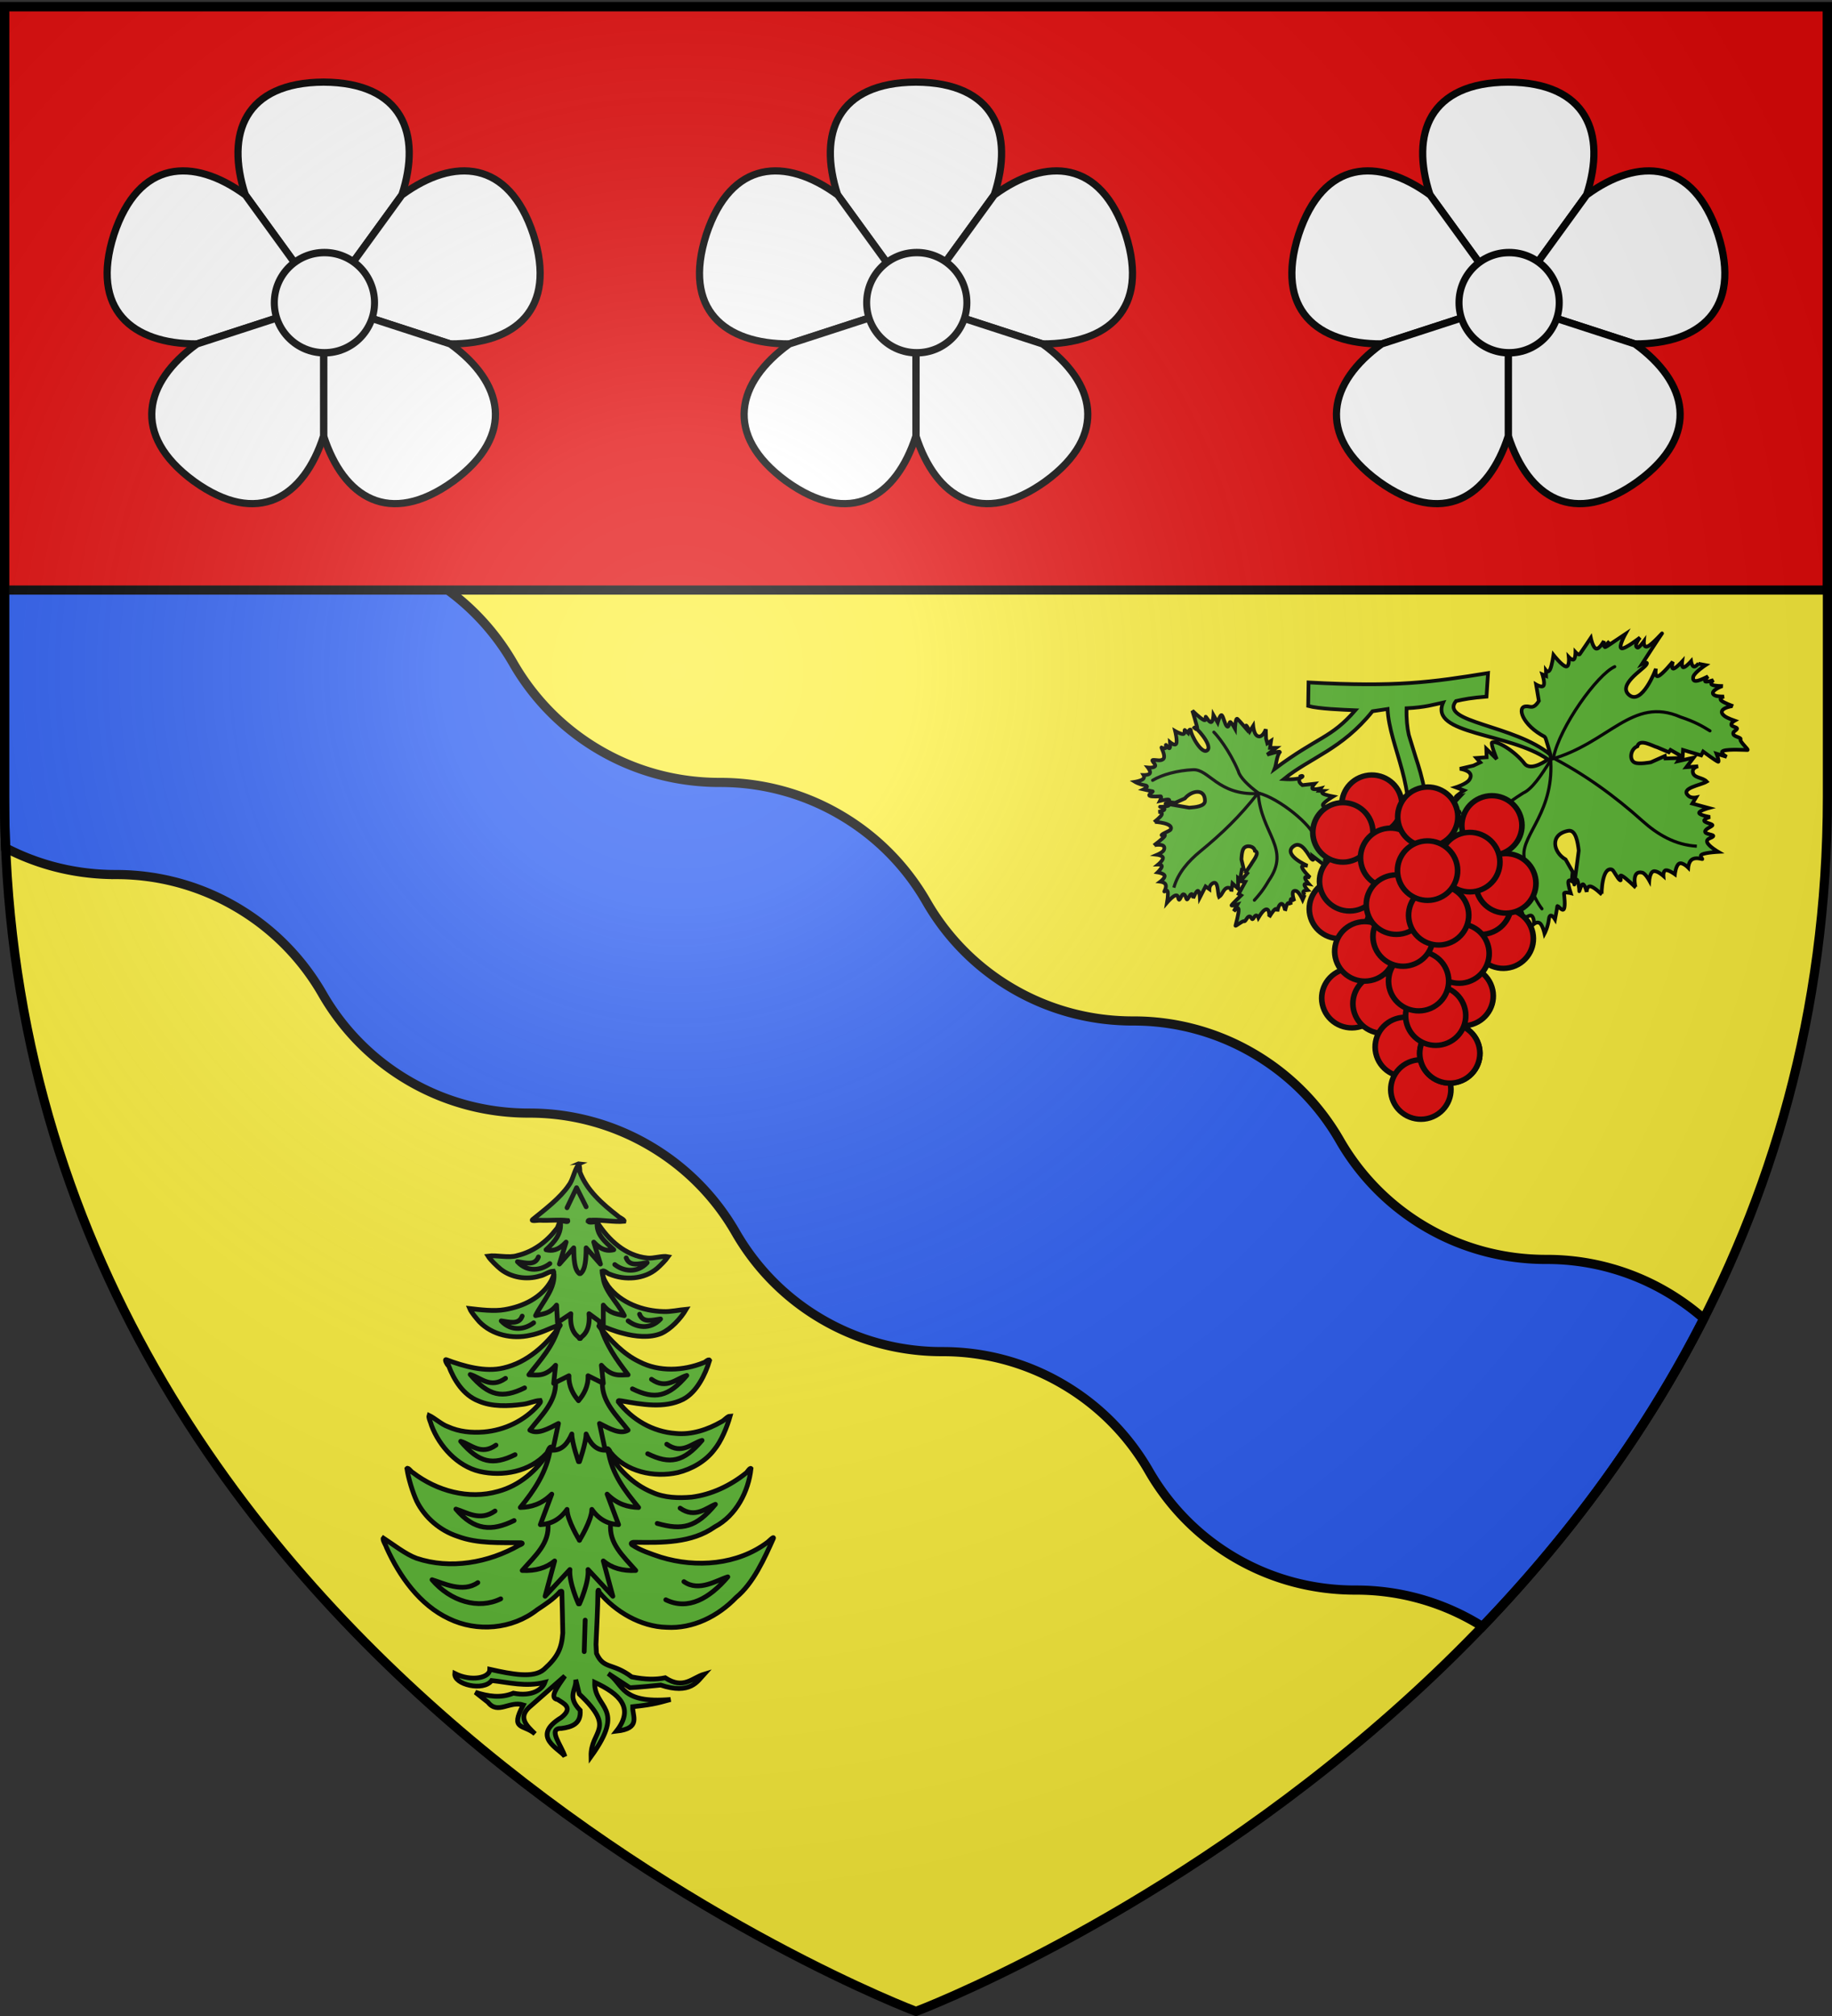 <svg xmlns="http://www.w3.org/2000/svg" xmlns:xlink="http://www.w3.org/1999/xlink" height="660" width="600" version="1.0"><rect width="100%" height="100%" fill="#333333" stroke="none"/><defs><g id="o"><path transform="rotate(18 3.157 -.5)" d="M0 0v1h.5L0 0z" id="n"/><use height="540" width="810" transform="scale(-1 1)" xlink:href="#n"/></g><g id="C"><use xlink:href="#B" transform="rotate(72)" width="810" height="540"/><use xlink:href="#B" transform="rotate(144)" width="810" height="540"/></g><g id="c"><path transform="rotate(18 3.157 -.5)" d="M0 0v1h.5L0 0z" id="b"/><use height="540" width="810" transform="scale(-1 1)" xlink:href="#b"/></g><g id="d"><use height="540" width="810" transform="rotate(72)" xlink:href="#c"/><use height="540" width="810" transform="rotate(144)" xlink:href="#c"/></g><g id="B"><path id="A" d="M0 0v1h.5L0 0z" transform="rotate(18 3.157 -.5)"/><use xlink:href="#A" transform="scale(-1 1)" width="810" height="540"/></g><g id="g"><path transform="rotate(18 3.157 -.5)" d="M0 0v1h.5L0 0z" id="f"/><use height="540" width="810" transform="scale(-1 1)" xlink:href="#f"/></g><g id="h"><use height="540" width="810" transform="rotate(72)" xlink:href="#g"/><use height="540" width="810" transform="rotate(144)" xlink:href="#g"/></g><g id="y"><use xlink:href="#x" transform="rotate(72)" width="810" height="540"/><use xlink:href="#x" transform="rotate(144)" width="810" height="540"/></g><g id="k"><path transform="rotate(18 3.157 -.5)" d="M0 0v1h.5L0 0z" id="j"/><use height="540" width="810" transform="scale(-1 1)" xlink:href="#j"/></g><g id="l"><use height="540" width="810" transform="rotate(72)" xlink:href="#k"/><use height="540" width="810" transform="rotate(144)" xlink:href="#k"/></g><g id="x"><path id="w" d="M0 0v1h.5L0 0z" transform="rotate(18 3.157 -.5)"/><use xlink:href="#w" transform="scale(-1 1)" width="810" height="540"/></g><g id="v"><use xlink:href="#u" transform="rotate(72)" width="810" height="540"/><use xlink:href="#u" transform="rotate(144)" width="810" height="540"/></g><g id="p"><use height="540" width="810" transform="rotate(72)" xlink:href="#o"/><use height="540" width="810" transform="rotate(144)" xlink:href="#o"/></g><g id="r"><path transform="rotate(18 3.157 -.5)" d="M0 0v1h.5L0 0z" id="q"/><use height="540" width="810" transform="scale(-1 1)" xlink:href="#q"/></g><g id="s"><use height="540" width="810" transform="rotate(72)" xlink:href="#r"/><use height="540" width="810" transform="rotate(144)" xlink:href="#r"/></g><g id="u"><path id="t" d="M0 0v1h.5L0 0z" transform="rotate(18 3.157 -.5)"/><use xlink:href="#t" transform="scale(-1 1)" width="810" height="540"/></g><path id="m" d="M2.922 27.672c0-5.951 2.317-9.843 5.579-11.012 1.448-.519 3.307-.273 5.018 1.447 2.119 2.129 2.736 7.993-3.483 9.121.658-.956.619-3.081-.714-3.787-.99-.524-2.113-.253-2.676.123-.824.552-1.729 2.106-1.679 4.108H2.922z"/><path d="M2.922 27.672c0-5.951 2.317-9.843 5.579-11.012 1.448-.519 3.307-.273 5.018 1.447 2.119 2.129 2.736 7.993-3.483 9.121.658-.956.619-3.081-.714-3.787-.99-.524-2.113-.253-2.676.123-.824.552-1.729 2.106-1.679 4.108H2.922z" id="i"/><path d="M2.922 27.672c0-5.951 2.317-9.843 5.579-11.012 1.448-.519 3.307-.273 5.018 1.447 2.119 2.129 2.736 7.993-3.483 9.121.658-.956.619-3.081-.714-3.787-.99-.524-2.113-.253-2.676.123-.824.552-1.729 2.106-1.679 4.108H2.922z" id="z"/><path id="e" d="M2.922 27.672c0-5.951 2.317-9.843 5.579-11.012 1.448-.519 3.307-.273 5.018 1.447 2.119 2.129 2.736 7.993-3.483 9.121.658-.956.619-3.081-.714-3.787-.99-.524-2.113-.253-2.676.123-.824.552-1.729 2.106-1.679 4.108H2.922z"/><radialGradient xlink:href="#a" id="I" gradientUnits="userSpaceOnUse" gradientTransform="matrix(1.353 0 0 1.349 -77.63 -85.747)" cx="221.445" cy="226.331" fx="221.445" fy="226.331" r="300"/><linearGradient id="a"><stop style="stop-color:white;stop-opacity:.314" offset="0"/><stop offset=".19" style="stop-color:white;stop-opacity:.251"/><stop style="stop-color:#6b6b6b;stop-opacity:.125" offset=".6"/><stop style="stop-color:black;stop-opacity:.125" offset="1"/></linearGradient></defs><g style="display:inline"><path style="fill:#fcef3c;fill-opacity:1;fill-rule:evenodd;stroke:none;stroke-width:1px;stroke-linecap:butt;stroke-linejoin:miter;stroke-opacity:1" d="M300 658.5s298.5-112.32 298.5-397.772V2.176H1.5v258.552C1.5 546.18 300 658.5 300 658.5z"/><path style="fill:#2b5df2;fill-opacity:1;fill-rule:evenodd;stroke:#000;stroke-width:3;stroke-linecap:butt;stroke-linejoin:miter;stroke-opacity:1" d="m32.75 139.063-15.625 27.062L1.5 193.188v67.53c0 5.698.11 11.315.344 16.876 11.498 5.978 23.872 8.74 36.093 8.719A77.564 77.564 0 0 1 77 296.75c12.336 7.122 21.966 17.098 28.594 28.625 6.627 11.522 16.23 21.505 28.562 28.625 12.337 7.122 25.829 10.43 39.125 10.406a77.563 77.563 0 0 1 39.063 10.438c12.336 7.122 21.966 17.098 28.594 28.625 6.627 11.522 16.23 21.505 28.562 28.625 12.336 7.122 25.828 10.43 39.125 10.406a77.564 77.564 0 0 1 39.063 10.438c12.336 7.122 21.966 17.097 28.593 28.625 6.628 11.522 16.23 21.504 28.563 28.625 12.336 7.122 25.828 10.398 39.125 10.375A77.564 77.564 0 0 1 483.03 531c.837.483 1.657.991 2.469 1.5 27.178-28.298 52.647-61.776 72.5-100.813a78.193 78.193 0 0 0-12.469-8.937 77.563 77.563 0 0 0-39.062-10.438c-13.297.024-26.789-3.252-39.125-10.375-12.332-7.12-21.935-17.102-28.563-28.625-6.627-11.527-16.257-21.502-28.594-28.625a77.564 77.564 0 0 0-39.062-10.437c-13.297.024-26.789-3.284-39.125-10.406-12.332-7.12-21.935-17.103-28.563-28.625-6.627-11.527-16.257-21.503-28.593-28.625a77.563 77.563 0 0 0-39.063-10.438c-13.296.024-26.788-3.284-39.125-10.406-12.332-7.12-21.935-17.103-28.562-28.625-6.628-11.527-16.258-21.503-28.594-28.625a77.564 77.564 0 0 0-39.063-10.438c-13.296.024-26.757-3.252-39.093-10.375a77.667 77.667 0 0 1-28.594-28.625z"/><path style="fill:#e20909;fill-opacity:1;fill-rule:nonzero;stroke:#000;stroke-opacity:1;stroke-width:3" d="M1.5 2.176h597v191H1.5z"/></g><g style="display:inline"><path d="M339.3 739.34s-4.276-4.205-4.549-4.193c-8.492.388-13.167-3.991-10.445-5.618 1.073-.799 2.657-.169 2.767-3.662l-3.496-4.232s2.27.03 2.303-.953c.034-.983-2.169-2.98-2.169-2.98l1.303-.162-.946-1.569s1.123.468 1.022-.947c-.101-1.415-1.427-4.712-1.427-4.712s4.289 1.712 5.472 1.235c1.184-.477-.737-3.142-.737-3.142s1.54.465 1.814-.165c.276-.63-.713-2.356-.713-2.356s1.475.466 1.559-.164c.083-.629.467-6.45.467-6.45s2.23 2.508 3.297 2.189c1.067-.32.97-3.464.97-3.464s.556 1.61.967 1.411c.41-.198.675-2.204.675-2.204s-1.455 5.196.855.311 2.48-5.2 2.48-5.2.084 5.19 1.279 4.87c1.195-.32 3.501-6.148 3.501-6.148s-.547 3.659.974 3.299c.464-.11.758-2.834.758-2.834s.974 2.08 1.947.778c.972-1.301 2.067-6.928 1.943-5.984-.125.944-.682 11.955-.682 11.955s1.556-2.214 1.323-.32c-.249 2.023-4.84 10.363.043 11.318 5.463 1.07 3.56-11.526 3.372-11.961 0 0 1.026 2.905 1.95 1.722.925-1.183 1.75-6.455 1.75-6.455s.627 2.278 1.288 1.882c.66-.396 1.354-3.466 1.354-3.466s.722 1.806 1.351 1.41c.629-.396 1.164-2.993 1.164-2.993s1.019 1.254 1.648 1.094c.63-.16.87-1.733.87-1.733l-.021.157 2.283-.795s-1.914 3.755-1.61 5.326c.877 2.693 3.057-.888 4.183-2.506 0 0-.526 2.046.135 1.886.662-.16 2.023-1.738 2.023-1.738s-.619 1.536.305 1.572c.924.035 3.391-1.43 3.391-1.43-.425.198-3.72 4.684-.263 3.933.649-.141 2.324-1.11 2.324-1.11s-1.255 1.263-.208 1.573c1.048.31 4.4-.333 4.4-.333-.363.056-4.678 3.757-.818 4.25 1.13.144 3.63-.33 3.63-.33s-.738 1.222-.229 1.731c.51.51 2.37-.481 2.266.305-.104.787-.833 1.459-.142 2.045.69.587 2.882-.483 2.906.303.024.786 4.278 1.555 3.723 1.872-.554.317-5.49 2.775-6.691 4.116-1.202 1.342 1.884 1.25 1.884 1.25l-3.436.801s2.314 1.878 1.78 2.037c-.533.16-5.96-.447-5.96-.447l.069 1.415-6.083 1.44 1.012 2.04-4.614.02-.124.944-4.036.488c-1.484.437-6.649.281-5.923 3.013-1.536 1.893-.192 5.255 1.898 5.09 1.556-.124 4.6-2.758 4.6-2.758l2.976-4.101.557.626 4.05-2.532-.039 1.258 3.939-3.633-.52 3.933 3.239-2.215s-1.505 1.285-.59 2.519c1.251 1.685 3.706-.173 5.578.449-1.107 2.049-6.69 6.318-2.858 7.088 1.235.249 2.411-.796 2.411-.796l-.055 2.36 5.441-1.439s-2.4 2.409-1.932 2.996c.466.588 3.8-.644 3.8-.644s-1.549 1.54-1.04 2.048c.51.51 3.16-.642 3.076-.012-.083.63-1.546 2.247-1.035 2.992.51.745 3.18-.8 3.075-.013-.104.787-1.74 1.777-.737 2.677 1.002.9 4.745.924 4.745.924s-3.292 2.136-4.153 3.32c-.86 1.183 1.244 1.253.71 1.412-.533.16-2.155.56-2.791 1.741-.637 1.182.246 2.987.246 2.987s-2.566-.697-3.246.328c-.68 1.025.527 3.772.527 3.772s-2.495-.265-3.246.328c-.75.593.243 2.044.243 2.044s-2.806-.578-3.63.33c-.825.907.332 3.3.332 3.3s-2.282-1.393-3.314-1.087c-3.627 1.077.484 5.345.575 5.345 0 0-4.453-1.2-5.878-1.077-1.426.124 1.132 1.607.177 1.572-.956-.035-3.466-1.812-4.001-1.713-3.514.643 1.004 8.802 1.143 8.802 0 0-3.373-.89-4.551-.453-1.179.437-.163 2.202-.163 2.202s-1.78-1.801-2.355-1.563c-.576.238.353 3.144.052 2.516-.302-.628-1.788-2.47-2.446-2.82-.658-.352.374 2.986-.187 1.415l-4.18-10.047c-1.586-2.113-4.324-5.602-6.283-3.906-4.801 4.158-.709 8.65 3.987 8.611l4.052 2.364 1.292 2.826s-1.298-.113-.873.79c.425.902 2.574 2.82 2.574 2.82s-2.262.638-1.833 1.265c.43.628 2.458 3.214 2.494 4.394.037 1.179-2.65-.304-2.348.324.301.628 1.51 4.082 1.51 4.082s-2.868-1.56-1.79.951c1.077 2.512 1.15 4.87 1.15 4.87s-1.764-1.918-2.913-2.189c-1.15-.27-1.684 1.108-1.684 1.108s-1.23-2.079-2.185-1.878c-.956.2-1.635 2.68-1.635 2.68s-1.243-2.472-2.252-2.35c-1.009.122-1.011 3.779-1.783 2.838-.773-.94-1.451-3.807-3.111-3.604-1.66.204-3.612 5.047-3.53 4.418.084-.63-.283-1.493-.796-1.727-.514-.233-1.34 1.421-1.257.792.083-.63.803-2.205.311-2.36-.492-.156-2.279 1.739-2.279 1.739s.303-3.265-1.036-2.827c-1.338.438-4.319 4.579-4.319 4.579s-.183-3.223-.87-4.085c-.686-.863-1.96 1.266-1.877.636l.291-2.203s-2.068 1.11-1.794.007c1.768-1.54 6.682-13.023 3.127-13.105-2.997-.07-5.68 12.487-4.838 12.483 0 0 .44-2.36-.454-1.413-.894.947-5.247 7.727-5.247 7.727s.866-5.586.592-7.393c-.274-1.808-1.77.793-1.687.164.083-.63 1.254-3.19.627-3.777-.627-.587-3.135 1.428-3.135 1.428l1.694-4.096s-3.838 1.903-3.693.802c.146-1.102 2.708-4.257 2.799-5.673.09-1.416-2.58 1.111-2.435.01.145-1.102 1.267-3.78 1.267-3.78s-4.322 3.635-4.135 2.22c.187-1.417 1.343-6.297 1.343-6.297s-1.191 1.263-1.108.634c.083-.63 1.313-3.151 1.313-3.151l-2.882.484s2.521-2.713 2.632-4.415c.234-3.583-4.534-1.554-4.534-1.554l3.363-3.159 1.424-2.05-1.84-.621 2.813-1.9-1.483-2.352 4.677 1.207s-4.43-3.43-4.09-3.99c.878-1.444 8.028-1.259 12.756.684 3.33 1.368 6.047-5.058 6.047-5.058-15.694-1.267-38.126 12.618-39.387 1.052-2.281 2.066-4.285 4.308-9.524 7.681 1.684 3.113 3.374 5.417 5.02 7.216l5.641 5.24c4.856 4.31 11.365 10.427 17.096 21.863l-7.527 2.592c-2.65-14.915-18.904-23.152-25.545-33.575l-3.941 3.134c-2.447 15.973-10.217 23.595-14.182 34.04 5.966-2.91 5.249-4.834 4.291-3.567.376.832-.254 1.977 2.02 2.218l3.253-2.398s-.331 1.681.308 1.751c.64.07 2.25-1.47 2.25-1.47l-.072.972 1.157-.63s-.46.812.481.801c.941-.01 3.284-.842 3.284-.842s-1.711 3.101-1.561 4c.15.9 2.16-.403 2.16-.403s-.516 1.12-.141 1.353c.375.233 1.641-.421 1.641-.421s-.507 1.072-.106 1.162c.4.09 4.162.642 4.162.642s-1.95 1.539-1.887 2.344c.063.805 2.137.877 2.137.877s-1.131.339-1.058.652c.074.313 1.352.601 1.352.601s-3.205-1.315-.321.62c2.883 1.936 3.066 2.076 3.066 2.076s-3.411-.175-3.366.725c.045.9 3.547 2.877 3.547 2.877s-2.322-.573-2.295.57c.008.35 1.753.692 1.753.692s-1.496.627-.777 1.408c.72.78 4.256 1.85 3.654 1.714-.601-.136-7.74-1.053-7.74-1.053s1.238 1.255.028.996c-1.291-.277-6.126-4.061-7.422-.487-1.45 4.001 7.064 3.167 7.375 3.047 0 0-2.045.628-1.396 1.367.648.74 3.99 1.592 3.99 1.592s-1.58.361-1.41.869c.168.508 2.084 1.162 2.084 1.162s-1.282.453-1.11.937c.174.484 1.802 1 1.802 1s-.962.698-.943 1.172c.018.473 1.016.723 1.016.723l-.1-.022.208 1.728s-2.198-1.59-3.27-1.436c-1.884.526.163 2.305 1.069 3.215 0 0-1.27-.484-1.255.013.014.498.861 1.58.861 1.58s-.921-.53-1.072.153c-.15.684.471 2.58.471 2.58-.07-.325-2.558-2.973-2.54-.376.003.488.408 1.774.408 1.774s-.655-.989-1.002-.226c-.348.762-.386 3.276-.386 3.276.013-.272-1.82-3.64-2.673-.8-.25.83-.282 2.705-.282 2.705s-.7-.602-1.103-.248-.01 1.778-.511 1.665c-.501-.113-.841-.684-1.32-.199-.48.485-.08 2.158-.598 2.14-.518-.018-1.606 3.1-1.738 2.675-.131-.426-1.064-4.197-1.778-5.149s-1.078 1.34-1.078 1.34l-.053-2.584s-1.548 1.63-1.58 1.227c-.03-.403 1.112-4.398 1.112-4.398l-.936-.014-.11-4.574-1.475.657.621-3.421-.601-.136.234-3.013c-.083-1.12.728-4.941-1.16-4.529-1.03-1.224-3.418-.382-3.597 1.175-.132 1.159 1.176 3.536 1.176 3.536l2.278 2.393-.487.384 1.104 3.118-.82-.086 1.84 3.085-2.506-.565 1.007 2.502s-.635-1.174-1.57-.552c-1.276.85-.395 2.755-1.06 4.113-1.19-.914-3.22-5.247-4.252-2.442-.332.904.19 1.823.19 1.823l-1.537-.148.195 4.099s-1.249-1.889-1.698-1.57c-.45.32-.1 2.846-.1 2.846s-.796-1.218-1.2-.864c-.403.354-.012 2.371-.413 2.28-.401-.09-1.26-1.248-1.819-.904-.558.344.087 2.394-.414 2.28-.501-.112-.925-1.37-1.652-.669-.728.702-1.257 3.475-1.257 3.475s-.948-2.538-1.605-3.23c-.657-.692-.992.865-1.023.462-.032-.403-.071-1.623-.758-2.149s-1.991.046-1.991.046.809-1.87.23-2.42c-.578-.551-2.544.217-2.544.217s.517-1.837.231-2.42c-.285-.584-1.372.086-1.372.086s.764-2.053.283-2.706c-.482-.653-2.21.096-2.21.096s1.227-1.629 1.168-2.408c-.207-2.737-3.569.115-3.58.182 0 0 1.397-3.245 1.512-4.308.114-1.062-1.209.766-1.054.06.154-.707 1.662-2.486 1.672-2.888.06-2.633-5.906.342-5.925.445 0 0 1.047-2.459.922-3.353-.125-.893-1.42-.22-1.42-.22s1.424-1.238 1.347-1.675c-.077-.438-2.109.118-1.656-.077.453-.194 1.863-1.212 2.184-1.683.32-.472-2.008.14-.902-.204l7.158-2.64c1.602-1.078 4.264-2.948 3.421-4.477-2.065-3.75-5.57-.921-6.19 2.56l-2.105 2.896-2.029.829s.252-.957-.398-.683c-.65.273-2.2 1.778-2.2 1.778s-.109-1.706-.579-1.416c-.47.29-2.443 1.675-3.22 1.648-.778-.027.562-1.95.11-1.756-.453.195-2.883.933-2.883.933s1.416-2.054-.377-1.37c-1.794.683-3.35.629-3.35.629s1.5-1.22 1.835-2.06c.335-.838-.495-1.298-.495-1.298s1.531-.817 1.531-1.534c0-.717-1.532-1.334-1.532-1.334s1.79-.808 1.85-1.561c.058-.754-2.338-.923-1.616-1.452.723-.53 2.695-.901 2.79-2.141.094-1.24-2.812-2.909-2.411-2.818.401.09 1.017-.142 1.24-.512.224-.37-.746-1.058-.345-.968.4.09 1.334.696 1.504.339.169-.357-.827-1.769-.827-1.769s2.097.374 1.994-.638c-.103-1.013-2.407-3.411-2.407-3.411s2.137.012 2.796-.458c.66-.47-.56-1.51-.16-1.42l1.404.316s-.443-1.584.242-1.33c.767 1.38 7.617 5.548 8.158 2.917.457-2.219-7.402-4.781-7.515-4.157 0 0 1.486.434.988-.272s-4.343-4.243-4.343-4.243 3.542.897 4.764.777c1.221-.12-.277-1.348.124-1.258.4.09 1.918 1.076 2.388.638.471-.438-.505-2.39-.505-2.39l2.451 1.444s-.72-2.932-.018-2.774c.702.158 2.418 2.202 3.333 2.334.915.132-.374-1.964.328-1.805.702.158 2.302 1.112 2.302 1.112s-1.788-3.37-.886-3.167c.903.203 3.941 1.284 3.941 1.284s-.664-.94-.263-.85c.401.09 1.885 1.117 1.885 1.117l.078-2.159s1.432 1.993 2.532 2.153c2.316.338 1.64-3.29 1.64-3.29l1.609 2.638 1.148 1.149.66-1.335.857 2.172 1.746-.992-1.434 3.412s2.856-3.127 3.177-2.849c-.206 1.85 1.063 4.048 1.306 5.71 7.149-16.593 11.091-17.983 13.424-30.104-3.821 1.997-10.701 5.635-14.215 6.552l-3.78-6.781c26.12-13.219 35.202-20.402 49.828-32.308l3.453 6.976c-4.164 2.874-5.93 4.396-8.01 6.323-1.32 8.912 20.69-2.94 35.933-.242z" style="fill:#5ab532;fill-opacity:1;fill-rule:evenodd;stroke:#000;stroke-width:1.225;stroke-linecap:butt;stroke-linejoin:miter;stroke-miterlimit:4;stroke-opacity:1;stroke-dasharray:none;display:inline" transform="rotate(30 1329.504 810.4) scale(.991 .992)"/><path style="fill:none;stroke:#000;stroke-width:1.032;stroke-linecap:round;stroke-linejoin:miter;stroke-miterlimit:4;stroke-opacity:1;stroke-dasharray:none" d="m253.36 839.143.082.332c-1.271-4.923-.173-10.08 1.51-14.557 3.39-9.017 5.57-16.637 6.938-26.153-11.118 7.077-17.927.975-22.424 3.845-4.296 2.743-7.982 6.412-9.83 9.702M261.99 798.559c7.469 11.13 18.557 10.303 17.45 23.254-.009 3.81-.446 5.873-.878 7.957M261.98 798.499c6.866-1.986 20.681.38 23.492 3.348M261.928 798.46c-3.843-.396-7.88-1.417-9.287-2.916-6.253-4.677-12.163-6.804-13.433-7.105" transform="rotate(30 1329.504 810.4) scale(.991 .992)"/><g style="fill:none"><path d="m277.556 303.935-.441.603c6.455-9.075 16.134-13.741 25.41-16.337 18.683-5.229 35.996-12.045 53.062-21.969-24.806-12.75-25.424-33.394-35.47-38.54-9.599-4.917-19.967-7.386-27.517-6.696" style="fill:none;stroke:#000;stroke-width:1.6;stroke-linecap:round;stroke-linejoin:miter;stroke-miterlimit:4;stroke-opacity:1;stroke-dasharray:none" transform="matrix(-.346 -.543 .543 -.346 486.243 532.87)"/><path d="M354.303 265.422c-9.085 29.678 4.946 52.446-17.377 67.453-6.188 5.045-10.056 6.915-13.952 8.824M354.315 267.273c11.454 11.043 23.654 41.538 22.213 51.085M353.912 265.256c-3.965-8.186-7.284-15.906-6.54-20.701.084-18.676-3.556-33.282-4.591-36.212" style="fill:none;stroke:#000;stroke-width:1.6;stroke-linecap:round;stroke-linejoin:miter;stroke-miterlimit:4;stroke-opacity:1;stroke-dasharray:none" transform="matrix(-.346 -.543 .543 -.346 486.243 532.87)"/></g><path transform="matrix(-.516 0 0 .492 846.21 11.795)" d="M783.942 599.635c-10.029-3.377-15.519-14.546-12.262-24.946 3.256-10.4 14.026-16.093 24.055-12.716 10.028 3.377 15.518 14.546 12.262 24.946-3.253 10.387-14.002 16.082-24.024 12.727" style="fill:#e20909;fill-opacity:1;fill-rule:evenodd;stroke:#000;stroke-width:3.573;stroke-linecap:round;stroke-linejoin:miter;stroke-miterlimit:4;stroke-opacity:1;stroke-dasharray:none;stroke-dashoffset:0"/><path transform="matrix(-.516 0 0 .492 849.555 2.751)" d="M783.942 599.635c-10.029-3.377-15.519-14.546-12.262-24.946 3.256-10.4 14.026-16.093 24.055-12.716 10.028 3.377 15.518 14.546 12.262 24.946-3.253 10.387-14.002 16.082-24.024 12.727" style="fill:#e20909;fill-opacity:1;fill-rule:evenodd;stroke:#000;stroke-width:3.573;stroke-linecap:round;stroke-linejoin:miter;stroke-miterlimit:4;stroke-opacity:1;stroke-dasharray:none;stroke-dashoffset:0"/><path transform="matrix(-.516 0 0 .492 868.524 -14.64)" d="M783.942 599.635c-10.029-3.377-15.519-14.546-12.262-24.946 3.256-10.4 14.026-16.093 24.055-12.716 10.028 3.377 15.518 14.546 12.262 24.946-3.253 10.387-14.002 16.082-24.024 12.727" style="fill:#e20909;fill-opacity:1;fill-rule:evenodd;stroke:#000;stroke-width:3.573;stroke-linecap:round;stroke-linejoin:miter;stroke-miterlimit:4;stroke-opacity:1;stroke-dasharray:none;stroke-dashoffset:0"/><path transform="matrix(-.516 0 0 .492 896.164 -15.52)" d="M783.942 599.635c-10.029-3.377-15.519-14.546-12.262-24.946 3.256-10.4 14.026-16.093 24.055-12.716 10.028 3.377 15.518 14.546 12.262 24.946-3.253 10.387-14.002 16.082-24.024 12.727" style="fill:#e20909;fill-opacity:1;fill-rule:evenodd;stroke:#000;stroke-width:3.573;stroke-linecap:round;stroke-linejoin:miter;stroke-miterlimit:4;stroke-opacity:1;stroke-dasharray:none;stroke-dashoffset:0"/><path transform="matrix(-.516 0 0 .492 856.851 -22.292)" d="M783.942 599.635c-10.029-3.377-15.519-14.546-12.262-24.946 3.256-10.4 14.026-16.093 24.055-12.716 10.028 3.377 15.518 14.546 12.262 24.946-3.253 10.387-14.002 16.082-24.024 12.727" style="fill:#e20909;fill-opacity:1;fill-rule:evenodd;stroke:#000;stroke-width:3.573;stroke-linecap:round;stroke-linejoin:miter;stroke-miterlimit:4;stroke-opacity:1;stroke-dasharray:none;stroke-dashoffset:0"/><path transform="matrix(-.516 0 0 .492 847.367 -13.248)" d="M783.942 599.635c-10.029-3.377-15.519-14.546-12.262-24.946 3.256-10.4 14.026-16.093 24.055-12.716 10.028 3.377 15.518 14.546 12.262 24.946-3.253 10.387-14.002 16.082-24.024 12.727" style="fill:#e20909;fill-opacity:1;fill-rule:evenodd;stroke:#000;stroke-width:3.573;stroke-linecap:round;stroke-linejoin:miter;stroke-miterlimit:4;stroke-opacity:1;stroke-dasharray:none;stroke-dashoffset:0"/><path transform="matrix(-.516 0 0 .492 899.895 21.534)" d="M783.942 599.635c-10.029-3.377-15.519-14.546-12.262-24.946 3.256-10.4 14.026-16.093 24.055-12.716 10.028 3.377 15.518 14.546 12.262 24.946-3.253 10.387-14.002 16.082-24.024 12.727" style="fill:#e20909;fill-opacity:1;fill-rule:evenodd;stroke:#000;stroke-width:3.573;stroke-linecap:round;stroke-linejoin:miter;stroke-miterlimit:4;stroke-opacity:1;stroke-dasharray:none;stroke-dashoffset:0"/><path transform="matrix(-.516 0 0 .492 892.6 10.403)" d="M783.942 599.635c-10.029-3.377-15.519-14.546-12.262-24.946 3.256-10.4 14.026-16.093 24.055-12.716 10.028 3.377 15.518 14.546 12.262 24.946-3.253 10.387-14.002 16.082-24.024 12.727" style="fill:#e20909;fill-opacity:1;fill-rule:evenodd;stroke:#000;stroke-width:3.573;stroke-linecap:round;stroke-linejoin:miter;stroke-miterlimit:4;stroke-opacity:1;stroke-dasharray:none;stroke-dashoffset:0"/><path transform="matrix(-.516 0 0 .492 900.75 3.448)" d="M783.942 599.635c-10.029-3.377-15.519-14.546-12.262-24.946 3.256-10.4 14.026-16.093 24.055-12.716 10.028 3.377 15.518 14.546 12.262 24.946-3.253 10.387-14.002 16.082-24.024 12.727" style="fill:#e20909;fill-opacity:1;fill-rule:evenodd;stroke:#000;stroke-width:3.573;stroke-linecap:round;stroke-linejoin:miter;stroke-miterlimit:4;stroke-opacity:1;stroke-dasharray:none;stroke-dashoffset:0"/><path transform="matrix(-.516 0 0 .492 862.99 -4.9)" d="M783.942 599.635c-10.029-3.377-15.519-14.546-12.262-24.946 3.256-10.4 14.026-16.093 24.055-12.716 10.028 3.377 15.518 14.546 12.262 24.946-3.253 10.387-14.002 16.082-24.024 12.727" style="fill:#e20909;fill-opacity:1;fill-rule:evenodd;stroke:#000;stroke-width:3.573;stroke-linecap:round;stroke-linejoin:miter;stroke-miterlimit:4;stroke-opacity:1;stroke-dasharray:none;stroke-dashoffset:0"/><path transform="matrix(-.516 0 0 .492 888.952 -3.51)" d="M783.942 599.635c-10.029-3.377-15.519-14.546-12.262-24.946 3.256-10.4 14.026-16.093 24.055-12.716 10.028 3.377 15.518 14.546 12.262 24.946-3.253 10.387-14.002 16.082-24.024 12.727" style="fill:#e20909;fill-opacity:1;fill-rule:evenodd;stroke:#000;stroke-width:3.573;stroke-linecap:round;stroke-linejoin:miter;stroke-miterlimit:4;stroke-opacity:1;stroke-dasharray:none;stroke-dashoffset:0"/><path transform="matrix(-.516 0 0 .492 875.174 -18.359)" d="M783.942 599.635c-10.029-3.377-15.519-14.546-12.262-24.946 3.256-10.4 14.026-16.093 24.055-12.716 10.028 3.377 15.518 14.546 12.262 24.946-3.253 10.387-14.002 16.082-24.024 12.727" style="fill:#e20909;fill-opacity:1;fill-rule:evenodd;stroke:#000;stroke-width:3.573;stroke-linecap:round;stroke-linejoin:miter;stroke-miterlimit:4;stroke-opacity:1;stroke-dasharray:none;stroke-dashoffset:0"/><path transform="matrix(-.516 0 0 .492 850.285 41.012)" d="M783.942 599.635c-10.029-3.377-15.519-14.546-12.262-24.946 3.256-10.4 14.026-16.093 24.055-12.716 10.028 3.377 15.518 14.546 12.262 24.946-3.253 10.387-14.002 16.082-24.024 12.727" style="fill:#e20909;fill-opacity:1;fill-rule:evenodd;stroke:#000;stroke-width:3.573;stroke-linecap:round;stroke-linejoin:miter;stroke-miterlimit:4;stroke-opacity:1;stroke-dasharray:none;stroke-dashoffset:0"/><path transform="matrix(-.516 0 0 .492 860.499 42.81)" d="M783.942 599.635c-10.029-3.377-15.519-14.546-12.262-24.946 3.256-10.4 14.026-16.093 24.055-12.716 10.028 3.377 15.518 14.546 12.262 24.946-3.253 10.387-14.002 16.082-24.024 12.727" style="fill:#e20909;fill-opacity:1;fill-rule:evenodd;stroke:#000;stroke-width:3.573;stroke-linecap:round;stroke-linejoin:miter;stroke-miterlimit:4;stroke-opacity:1;stroke-dasharray:none;stroke-dashoffset:0"/><path transform="matrix(-.516 0 0 .492 854.537 25.707)" d="M783.942 599.635c-10.029-3.377-15.519-14.546-12.262-24.946 3.256-10.4 14.026-16.093 24.055-12.716 10.028 3.377 15.518 14.546 12.262 24.946-3.253 10.387-14.002 16.082-24.024 12.727" style="fill:#e20909;fill-opacity:1;fill-rule:evenodd;stroke:#000;stroke-width:3.573;stroke-linecap:round;stroke-linejoin:miter;stroke-miterlimit:4;stroke-opacity:1;stroke-dasharray:none;stroke-dashoffset:0"/><path transform="matrix(-.516 0 0 .492 886.763 40.317)" d="M783.942 599.635c-10.029-3.377-15.519-14.546-12.262-24.946 3.256-10.4 14.026-16.093 24.055-12.716 10.028 3.377 15.518 14.546 12.262 24.946-3.253 10.387-14.002 16.082-24.024 12.727" style="fill:#e20909;fill-opacity:1;fill-rule:evenodd;stroke:#000;stroke-width:3.573;stroke-linecap:round;stroke-linejoin:miter;stroke-miterlimit:4;stroke-opacity:1;stroke-dasharray:none;stroke-dashoffset:0"/><path transform="matrix(-.516 0 0 .492 885.43 26.404)" d="M783.942 599.635c-10.029-3.377-15.519-14.546-12.262-24.946 3.256-10.4 14.026-16.093 24.055-12.716 10.028 3.377 15.518 14.546 12.262 24.946-3.253 10.387-14.002 16.082-24.024 12.727" style="fill:#e20909;fill-opacity:1;fill-rule:evenodd;stroke:#000;stroke-width:3.573;stroke-linecap:round;stroke-linejoin:miter;stroke-miterlimit:4;stroke-opacity:1;stroke-dasharray:none;stroke-dashoffset:0"/><path transform="matrix(-.516 0 0 .492 867.794 57.012)" d="M783.942 599.635c-10.029-3.377-15.519-14.546-12.262-24.946 3.256-10.4 14.026-16.093 24.055-12.716 10.028 3.377 15.518 14.546 12.262 24.946-3.253 10.387-14.002 16.082-24.024 12.727" style="fill:#e20909;fill-opacity:1;fill-rule:evenodd;stroke:#000;stroke-width:3.573;stroke-linecap:round;stroke-linejoin:miter;stroke-miterlimit:4;stroke-opacity:1;stroke-dasharray:none;stroke-dashoffset:0"/><path transform="matrix(-.516 0 0 .492 872.901 70.926)" d="M783.942 599.635c-10.029-3.377-15.519-14.546-12.262-24.946 3.256-10.4 14.026-16.093 24.055-12.716 10.028 3.377 15.518 14.546 12.262 24.946-3.253 10.387-14.002 16.082-24.024 12.727" style="fill:#e20909;fill-opacity:1;fill-rule:evenodd;stroke:#000;stroke-width:3.573;stroke-linecap:round;stroke-linejoin:miter;stroke-miterlimit:4;stroke-opacity:1;stroke-dasharray:none;stroke-dashoffset:0"/><path transform="matrix(-.516 0 0 .492 882.386 59.098)" d="M783.942 599.635c-10.029-3.377-15.519-14.546-12.262-24.946 3.256-10.4 14.026-16.093 24.055-12.716 10.028 3.377 15.518 14.546 12.262 24.946-3.253 10.387-14.002 16.082-24.024 12.727" style="fill:#e20909;fill-opacity:1;fill-rule:evenodd;stroke:#000;stroke-width:3.573;stroke-linecap:round;stroke-linejoin:miter;stroke-miterlimit:4;stroke-opacity:1;stroke-dasharray:none;stroke-dashoffset:0"/><path style="fill:#e20909;fill-opacity:1;fill-rule:evenodd;stroke:#000;stroke-width:3.573;stroke-linecap:round;stroke-linejoin:miter;stroke-miterlimit:4;stroke-opacity:1;stroke-dasharray:none;stroke-dashoffset:0" d="M783.942 599.635c-10.029-3.377-15.519-14.546-12.262-24.946 3.256-10.4 14.026-16.093 24.055-12.716 10.028 3.377 15.518 14.546 12.262 24.946-3.253 10.387-14.002 16.082-24.024 12.727" transform="matrix(-.516 0 0 .492 882.386 59.098)"/><path transform="matrix(-.516 0 0 .492 877.758 46.746)" d="M783.942 599.635c-10.029-3.377-15.519-14.546-12.262-24.946 3.256-10.4 14.026-16.093 24.055-12.716 10.028 3.377 15.518 14.546 12.262 24.946-3.253 10.387-14.002 16.082-24.024 12.727" style="fill:#e20909;fill-opacity:1;fill-rule:evenodd;stroke:#000;stroke-width:3.573;stroke-linecap:round;stroke-linejoin:miter;stroke-miterlimit:4;stroke-opacity:1;stroke-dasharray:none;stroke-dashoffset:0"/><path transform="matrix(-.516 0 0 .492 872.172 35.447)" d="M783.942 599.635c-10.029-3.377-15.519-14.546-12.262-24.946 3.256-10.4 14.026-16.093 24.055-12.716 10.028 3.377 15.518 14.546 12.262 24.946-3.253 10.387-14.002 16.082-24.024 12.727" style="fill:#e20909;fill-opacity:1;fill-rule:evenodd;stroke:#000;stroke-width:3.573;stroke-linecap:round;stroke-linejoin:miter;stroke-miterlimit:4;stroke-opacity:1;stroke-dasharray:none;stroke-dashoffset:0"/><path transform="matrix(-.516 0 0 .492 867.065 20.838)" d="M783.942 599.635c-10.029-3.377-15.519-14.546-12.262-24.946 3.256-10.4 14.026-16.093 24.055-12.716 10.028 3.377 15.518 14.546 12.262 24.946-3.253 10.387-14.002 16.082-24.024 12.727" style="fill:#e20909;fill-opacity:1;fill-rule:evenodd;stroke:#000;stroke-width:3.573;stroke-linecap:round;stroke-linejoin:miter;stroke-miterlimit:4;stroke-opacity:1;stroke-dasharray:none;stroke-dashoffset:0"/><path transform="matrix(-.516 0 0 .492 864.876 10.403)" d="M783.942 599.635c-10.029-3.377-15.519-14.546-12.262-24.946 3.256-10.4 14.026-16.093 24.055-12.716 10.028 3.377 15.518 14.546 12.262 24.946-3.253 10.387-14.002 16.082-24.024 12.727" style="fill:#e20909;fill-opacity:1;fill-rule:evenodd;stroke:#000;stroke-width:3.573;stroke-linecap:round;stroke-linejoin:miter;stroke-miterlimit:4;stroke-opacity:1;stroke-dasharray:none;stroke-dashoffset:0"/><path transform="matrix(-.516 0 0 .492 878.738 13.881)" d="M783.942 599.635c-10.029-3.377-15.519-14.546-12.262-24.946 3.256-10.4 14.026-16.093 24.055-12.716 10.028 3.377 15.518 14.546 12.262 24.946-3.253 10.387-14.002 16.082-24.024 12.727" style="fill:#e20909;fill-opacity:1;fill-rule:evenodd;stroke:#000;stroke-width:3.573;stroke-linecap:round;stroke-linejoin:miter;stroke-miterlimit:4;stroke-opacity:1;stroke-dasharray:none;stroke-dashoffset:0"/><path transform="matrix(-.516 0 0 .492 875.09 -.727)" d="M783.942 599.635c-10.029-3.377-15.519-14.546-12.262-24.946 3.256-10.4 14.026-16.093 24.055-12.716 10.028 3.377 15.518 14.546 12.262 24.946-3.253 10.387-14.002 16.082-24.024 12.727" style="fill:#e20909;fill-opacity:1;fill-rule:evenodd;stroke:#000;stroke-width:3.573;stroke-linecap:round;stroke-linejoin:miter;stroke-miterlimit:4;stroke-opacity:1;stroke-dasharray:none;stroke-dashoffset:0"/></g><g style="display:inline"><path style="fill:#5ab532;fill-opacity:1;fill-rule:nonzero;stroke:#000;stroke-width:2.5;stroke-miterlimit:4;stroke-opacity:1;stroke-dasharray:none;marker:none;visibility:visible;display:inline;overflow:visible;enable-background:accumulate" d="M155.469 223.469c-.087-.01-.178.224-.25.75-2.017 2.696-2.796 7.88-4.969 10.562-4.49 6.668-12.78 12.893-18.969 17.938-.968.978 3.344.206 3.813.312 4.868.269 9.835-.415 14.656.156.45 1.214-2.163.085-2.75.25-2.08-.299-1.952 3.197-3.25 4.282-5.16 6.718-12.106 11.797-20.438 13.812-4.401 1.443-10.843-.376-15.312.281 1.198 1.959 4.824 5.436 6.656 6.907 5.615 4.37 13.599 5.61 20.406 3.531 2.631-.482 4.475-2.337 7.094-2.531.634 1.964-.269 3.083-1 4.875-4.97 8.968-14.69 13.628-24.469 15.25-5.532.985-12.811.074-18.312-.563.846 2.034 3.583 5.233 5.063 6.906 6.705 6.947 17.36 9.246 26.593 7.094 5.264-.936 9.768-3.402 14.75-5.25 1.17-.548 1.281.042.719.563-7.197 9.953-17.085 18.94-29.344 21.781-9.646 2.375-20.918-.873-30-4.281-1.438-.529.92 3.514 1.125 3.094 2.945 7.692 7.788 15.425 15.656 18.5 7.11 3.142 15.72 2.735 23.25 1.75 3.325-.37 5.83-1.82 9.126-2 .547 1.08-.551 1.52-1 2.406-7.25 8.187-17.592 13.152-28.532 14.094-6.475.505-12.96-.095-18.906-2.813-3.196-1.116-6.856-4.491-9.844-5.906-.427 1.143 1.094 4.138 1.344 5.344 4.098 10.888 13.598 21.303 25.188 24.03 12.15 2.818 26.24.095 34.906-9.25.976-.802 1.331-3.954 2.875-3.5.54 1.085-1.273 1.67-1.656 2.657-6.233 9.72-15.16 17.51-26.47 20.563-15.434 4.4-32.053-.28-44.53-9.782-.71-.145-2.602-3.012-3.22-2.219.772 5.156 2.956 12.345 5.126 17.063 4.266 8.666 12.243 15.452 21.437 18.469 10.605 3.977 22.343 3.22 33.438 3.375 1.339.306-.65 1.093-1.156 1.281-16.063 9.167-36.05 12.794-53.782 6.844-5.726-2.08-12.345-7.313-17.406-10.594-.702.78 1.533 4.098 1.656 4.969 6.78 15.054 17.429 30.122 32.75 37.281 14.569 7.055 33.047 5.615 46.188-4.688 4.557-3.053 8.453-5.504 12.031-9.53 1.25-.548.84.19.938.75.207 7.034.346 14.004.468 20.968-.593 7.979-2.536 12.465-9.812 19-5.455 4.822-16.757 2.612-28.406 0-.035 4.532-9.784 6.533-18.376 2.188-.604 5.827 15.118 9.51 19.313 3.687 9.1.96 17.674 3.469 27.938.938-1.35 3.62-6.657 7.664-16.563 5.687-6.631 2.762-13.275 1.658-19.906-.469l6.625 5.219c5.127 6.653 11.304-.887 18.5 1.406-7.233 13.409.193 9.977 6.156 15.156-4.3-4.179-8.85-8.31-3.313-13.718l18.938-16.594c-3.842 5.579-8.483 11.616-3.781 12.313 3.069 2.055 8.538 4.226 1.875 9.468-16.474 10.075-.62 16.428 1.906 20.375-1.587-5.491-9.343-14.835-1.906-14.687 5.738-.735 10.446-2.487 9.937-9.469-7.337-7.55-1.78-10.801-2.344-16.094l1.875 7.563c19.754 18.62 5.818 18.805 6.157 32.687 18.878-26.125 1.476-24.883 1.906-38.843 12.871 6.002 21.054 13.327 11.375 25.593 13.099-1.465 8.356-7.822 8.531-12.812 12.088-1.263 14.926-2.518 19.875-3.781-26.422 2.245-24.49-7.91-32.719-13.625l11.407 7.468c7.155-.473 11.337-.932 16.094-1.406 15.542 5.152 19.4-2.033 22.75-5.688-6.142 1.826-10.741 8.198-20.375 1.875-4.849.994-10.214 1.008-17.532-.468-10.168-7.638-14.677-3.798-18.469-12.313l-.25-4.719c.384-9.283.944-18.802 1-27.78.239-1.4.572-.18.72.5 8.378 10.175 21.793 18.019 35.218 18.343 13.817.858 27.018-5.79 36.469-15.625 9.063-7.417 14.889-20.535 19.562-31 .386-1.353-2.604 1.767-3.031 2.031-15.765 11.898-37.402 13.542-55.906 7.875-5.238-1.777-10.76-3.492-15.313-6.594-.955-1.033.968-1.323 1.656-1.218 14.224.226 29.705.462 41.813-8.063 11.391-6.006 17.749-18.714 19.031-30.562-.573-.643-2.142 2.238-2.719 2.437-8.125 6.507-17.999 11.21-28.406 12.531-6.964.57-14.197.392-20.656-2.53-10.297-4.238-18.547-12.757-23.75-22.407.12-1.336 1.633.538 1.75 1.313 8.205 10.332 22.916 13.51 35.438 10.75 7.272-1.808 14.429-5.851 19-11.844 3.8-4.559 6.794-12.04 8.406-17.719-1.48.061-3.172 2.399-4.594 2.969-7.099 4.104-15.698 6.942-23.938 6.094-11.97-.846-22.833-7.146-30.093-16.594-.174-1.06 1.186-.37 1.75-.438 10.51 1.818 22.373 4.124 32.25-.844 7.143-3.685 11.633-12.949 13.875-20.406-.532-.99-2.432 1.235-3.188 1.25-10.664 4.261-23.21 4.889-33.625-.5-8.373-3.991-14.88-11.045-20.719-18.062-.225-.554-1.027-.616.032-1.031 4.506 1.613 7.463 3.057 12.156 4.187 6.233 1.708 13.939 2.566 20 .063 5.095-2.267 10.27-7.893 13.062-12.657-3.554.323-8.273 1.38-11.906 1.188-10.833-.27-22.262-4.453-28.937-13.25-1.575-2.353-3.168-5.076-3.219-7.938 1.24-.627 2.76 1.376 4 1.625 7.924 3.29 18.093 2.72 24.781-3 1.665-1.433 4.569-4.353 5.813-6.156-3.063-.645-7.627 1.078-10.813.688-11.406-1.087-20.46-9.401-26.406-18.844-1.223-.436-3.765.618-4.719-.344-.083-1.085 1.831-.41 2.438-.656 4.846-.152 11.63 1.07 16.437.594.276-.904-2.913-2.117-3.344-2.813-8.04-6.23-16.292-13.484-19.906-23.188.232.064-.185-4.052-.562-4.093z" transform="matrix(.625 0 0 .625 92.351 241.343)"/><path style="fill:none;stroke:#000;stroke-width:2.5;stroke-linecap:round;stroke-linejoin:round;stroke-miterlimit:4;stroke-opacity:1;stroke-dasharray:none;display:inline" d="m149.38 246.482 5-10.5 5 10M145.88 253.482c.855 6.678-3.113 10.944-7.5 15 2.99.707 6.19.568 10.5-4l-3.5 11.5 7.5-8.5c.044 5.933.33 11.504 3 13.5M165.213 253.816c-.856 6.678 4.28 10.61 8.667 14.666-2.99.707-6.192.568-10.5-4l3.5 11.5-7.5-8.5c-.045 5.933-.332 11.504-3 13.5M134.38 272.246c-1.745 4.677-6.612 3.11-11 2.5 5.44 5.837 12.624 4.418 17 1M180.38 272.746c1.744 4.677 6.611 3.11 11 2.5-5.442 5.837-12.625 4.418-17 1M168.38 279.982c-1.425 8.481 7.454 15.762 11 23-3.667-.94-7.334-.79-11-5.5v10l-7.5-5.5c.649 7.422-1.673 10.881-5 13" transform="matrix(.625 0 0 .625 92.351 241.343)"/><path style="fill:none;stroke:#000;stroke-width:2.5;stroke-linecap:round;stroke-linejoin:round;stroke-miterlimit:4;stroke-opacity:1;stroke-dasharray:none;display:inline" d="M142.38 279.982c1.424 8.481-5.955 15.762-9.5 23 3.666-.94 7.333-.79 11-5.5l.5 9.167 7-4.667c-.65 7.422 1.672 10.881 5 13M125.88 303.246c-1.745 4.677-6.612 3.11-11 2.5 5.44 5.837 12.624 4.418 17 1M187.38 302.246c1.744 4.677 6.611 3.11 11 2.5-5.442 5.837-12.625 4.418-17 1M166.38 306.982c3.259 11.611 9.14 19.29 15 27-4.328.029-8.401 1.331-14-5l1 9.5-8-4c.252 5.55-2.41 10.113-5 13" transform="matrix(.625 0 0 .625 92.351 241.343)"/><path style="fill:none;stroke:#000;stroke-width:2.5;stroke-linecap:round;stroke-linejoin:round;stroke-miterlimit:4;stroke-opacity:1;stroke-dasharray:none;display:inline" d="M145.38 307.816c-3.26 11.61-10.14 18.457-16 26.166 4.327.029 8.4 1.331 14-5l-1 9.5 8-4c-.253 5.55 2.408 10.113 5 13M127.13 340.835c-11.667 5.74-18.834 4.328-28.5-7 5.52 1.608 10.578 7.598 18.5 2M183.63 341.335c11.666 5.74 18.833 4.328 28.5-7-5.52 1.608-10.579 7.598-18.5 2M167.88 337.982c-.28 10.246 7.487 17.272 13.5 25-4.109 2.4-9.6-.732-15-3.5l3 14c-5.273.047-8.057-4.161-10-8.5-.088 4.834-3.5 14.5-3.5 14.5" transform="matrix(.625 0 0 .625 92.351 241.343)"/><path style="fill:none;stroke:#000;stroke-width:2.5;stroke-linecap:round;stroke-linejoin:round;stroke-miterlimit:4;stroke-opacity:1;stroke-dasharray:none;display:inline" d="M143.38 337.982c.28 10.246-7.488 17.272-13.5 25 4.108 2.4 9.6-.732 15-3.5l-3 14c5.272.047 8.056-4.161 10-8.5.087 4.834 3.5 14.5 3.5 14.5M122.13 375.835c-11.667 5.74-18.834 4.328-28.5-7 5.52 1.608 10.578 7.598 18.5 2M191.63 375.335c11.666 5.74 18.833 4.328 28.5-7-5.52 1.608-10.579 7.598-18.5 2M170.88 373.316c1.857 12.648 8.886 21.46 16 30.166-5.5-.149-11-1.552-16.5-7l6 16c-5.265-.276-10.067-2.401-14-8-.078 5.837-6.5 16.167-6.5 16.167" transform="matrix(.625 0 0 .625 92.351 241.343)"/><path style="fill:none;stroke:#000;stroke-width:2.5;stroke-linecap:round;stroke-linejoin:round;stroke-miterlimit:4;stroke-opacity:1;stroke-dasharray:none;display:inline" d="M140.713 372.316c-1.857 12.648-8.72 22.46-15.833 31.166 5.5-.149 11-1.552 16.5-7l-6 16c5.264-.276 10.066-2.401 14-8 .077 5.837 6.5 16.167 6.5 16.167M121.63 410.335c-11.667 5.74-20.834 5.328-30.5-6 5.52 1.608 12.578 6.598 20.5 1M196.63 411.835c13.166 3.74 20.433 2.128 30.5-10-4.72 1.808-10.579 7.598-18.5 2M172.213 411.982c-.946 10.315 6.404 16.755 13.167 24.5-7 .334-12.667-1.333-17-5l5 18.5-13-14c.63 6.71-4.5 18-4.5 18" transform="matrix(.625 0 0 .625 92.351 241.343)"/><path style="fill:none;stroke:#000;stroke-width:2.5;stroke-linecap:round;stroke-linejoin:round;stroke-miterlimit:4;stroke-opacity:1;stroke-dasharray:none;display:inline" d="M139.38 411.982c.945 10.315-6.738 16.755-13.5 24.5 7 .334 12.666-1.333 17-5l-5 18.5 13-14c-.63 6.71 4.5 18 4.5 18M114.63 451.335c-11.667 5.74-26.334 1.328-36-10 5.52 1.608 16.078 7.098 24 1.5M201.13 451.835c11.666 5.74 22.833-.672 32.5-12-5.52 1.608-15.079 8.098-23 2.5" transform="matrix(.625 0 0 .625 92.351 241.343)"/><path style="fill:none;stroke:#000;stroke-width:2.5;stroke-linecap:round;stroke-linejoin:miter;stroke-miterlimit:4;stroke-opacity:1;stroke-dasharray:none;display:inline" d="m158.88 462.482-.5 16.5" transform="matrix(.625 0 0 .625 92.351 241.343)"/></g><g style="display:inline" id="H" transform="matrix(.945 0 0 -.945 439.253 216.738)"><path id="D" d="M-147.376 200.908c-27.317-.133-34.073-17.827-27.15-39.037v-.038l27.15-37.35 27.15 37.35v.038c6.924 21.21.167 38.904-27.15 39.037z" style="fill:#fff;fill-opacity:1;stroke:#000;stroke-width:2.5;stroke-linecap:butt;stroke-linejoin:miter;stroke-miterlimit:4;stroke-opacity:1;stroke-dasharray:none"/><use height="660" width="600" transform="rotate(-72 -147.376 124.464)" id="E" xlink:href="#D" y="0" x="0" style="fill:#fff;stroke:#000;stroke-width:2.5;stroke-miterlimit:4;stroke-opacity:1;stroke-dasharray:none"/><use height="660" width="600" transform="matrix(-1 0 0 1 -294.716 0)" id="F" xlink:href="#E" y="0" x="0" style="fill:#fff;stroke:#000;stroke-width:2.5;stroke-miterlimit:4;stroke-opacity:1;stroke-dasharray:none"/><use height="660" width="600" transform="rotate(144 -147.358 124.458)" id="G" xlink:href="#F" y="0" x="0" style="fill:#fff;stroke:#000;stroke-width:2.5;stroke-miterlimit:4;stroke-opacity:1;stroke-dasharray:none"/><use height="660" width="600" transform="rotate(-72 -147.376 124.464)" xlink:href="#G" style="fill:#fff;stroke:#000;stroke-width:2.5;stroke-miterlimit:4;stroke-opacity:1;stroke-dasharray:none"/><path transform="matrix(1.324 0 0 -1.397 -1748.086 313.033)" d="M1222.329 134.961c0 6.864-5.873 12.427-13.118 12.427-7.244 0-13.117-5.563-13.117-12.427 0-6.863 5.873-12.427 13.117-12.427 7.245 0 13.118 5.564 13.118 12.427z" style="fill:#fff;fill-opacity:1;stroke:#000;stroke-width:1.838;stroke-linecap:butt;stroke-linejoin:miter;stroke-miterlimit:4;stroke-opacity:1;stroke-dasharray:none"/></g><use style="display:inline" xlink:href="#H" transform="translate(-194)" width="600" height="660"/><use style="display:inline" xlink:href="#H" transform="translate(194)" width="600" height="660"/><path d="M300 658.5s298.5-112.32 298.5-397.772V2.176H1.5v258.552C1.5 546.18 300 658.5 300 658.5z" style="opacity:1;fill:url(#I);fill-opacity:1;fill-rule:evenodd;stroke:none;stroke-width:1px;stroke-linecap:butt;stroke-linejoin:miter;stroke-opacity:1"/><path d="M300 658.5S1.5 546.18 1.5 260.728V2.176h597v258.552C598.5 546.18 300 658.5 300 658.5z" style="opacity:1;fill:none;fill-opacity:1;fill-rule:evenodd;stroke:#000;stroke-width:3;stroke-linecap:butt;stroke-linejoin:miter;stroke-miterlimit:4;stroke-dasharray:none;stroke-opacity:1"/></svg>